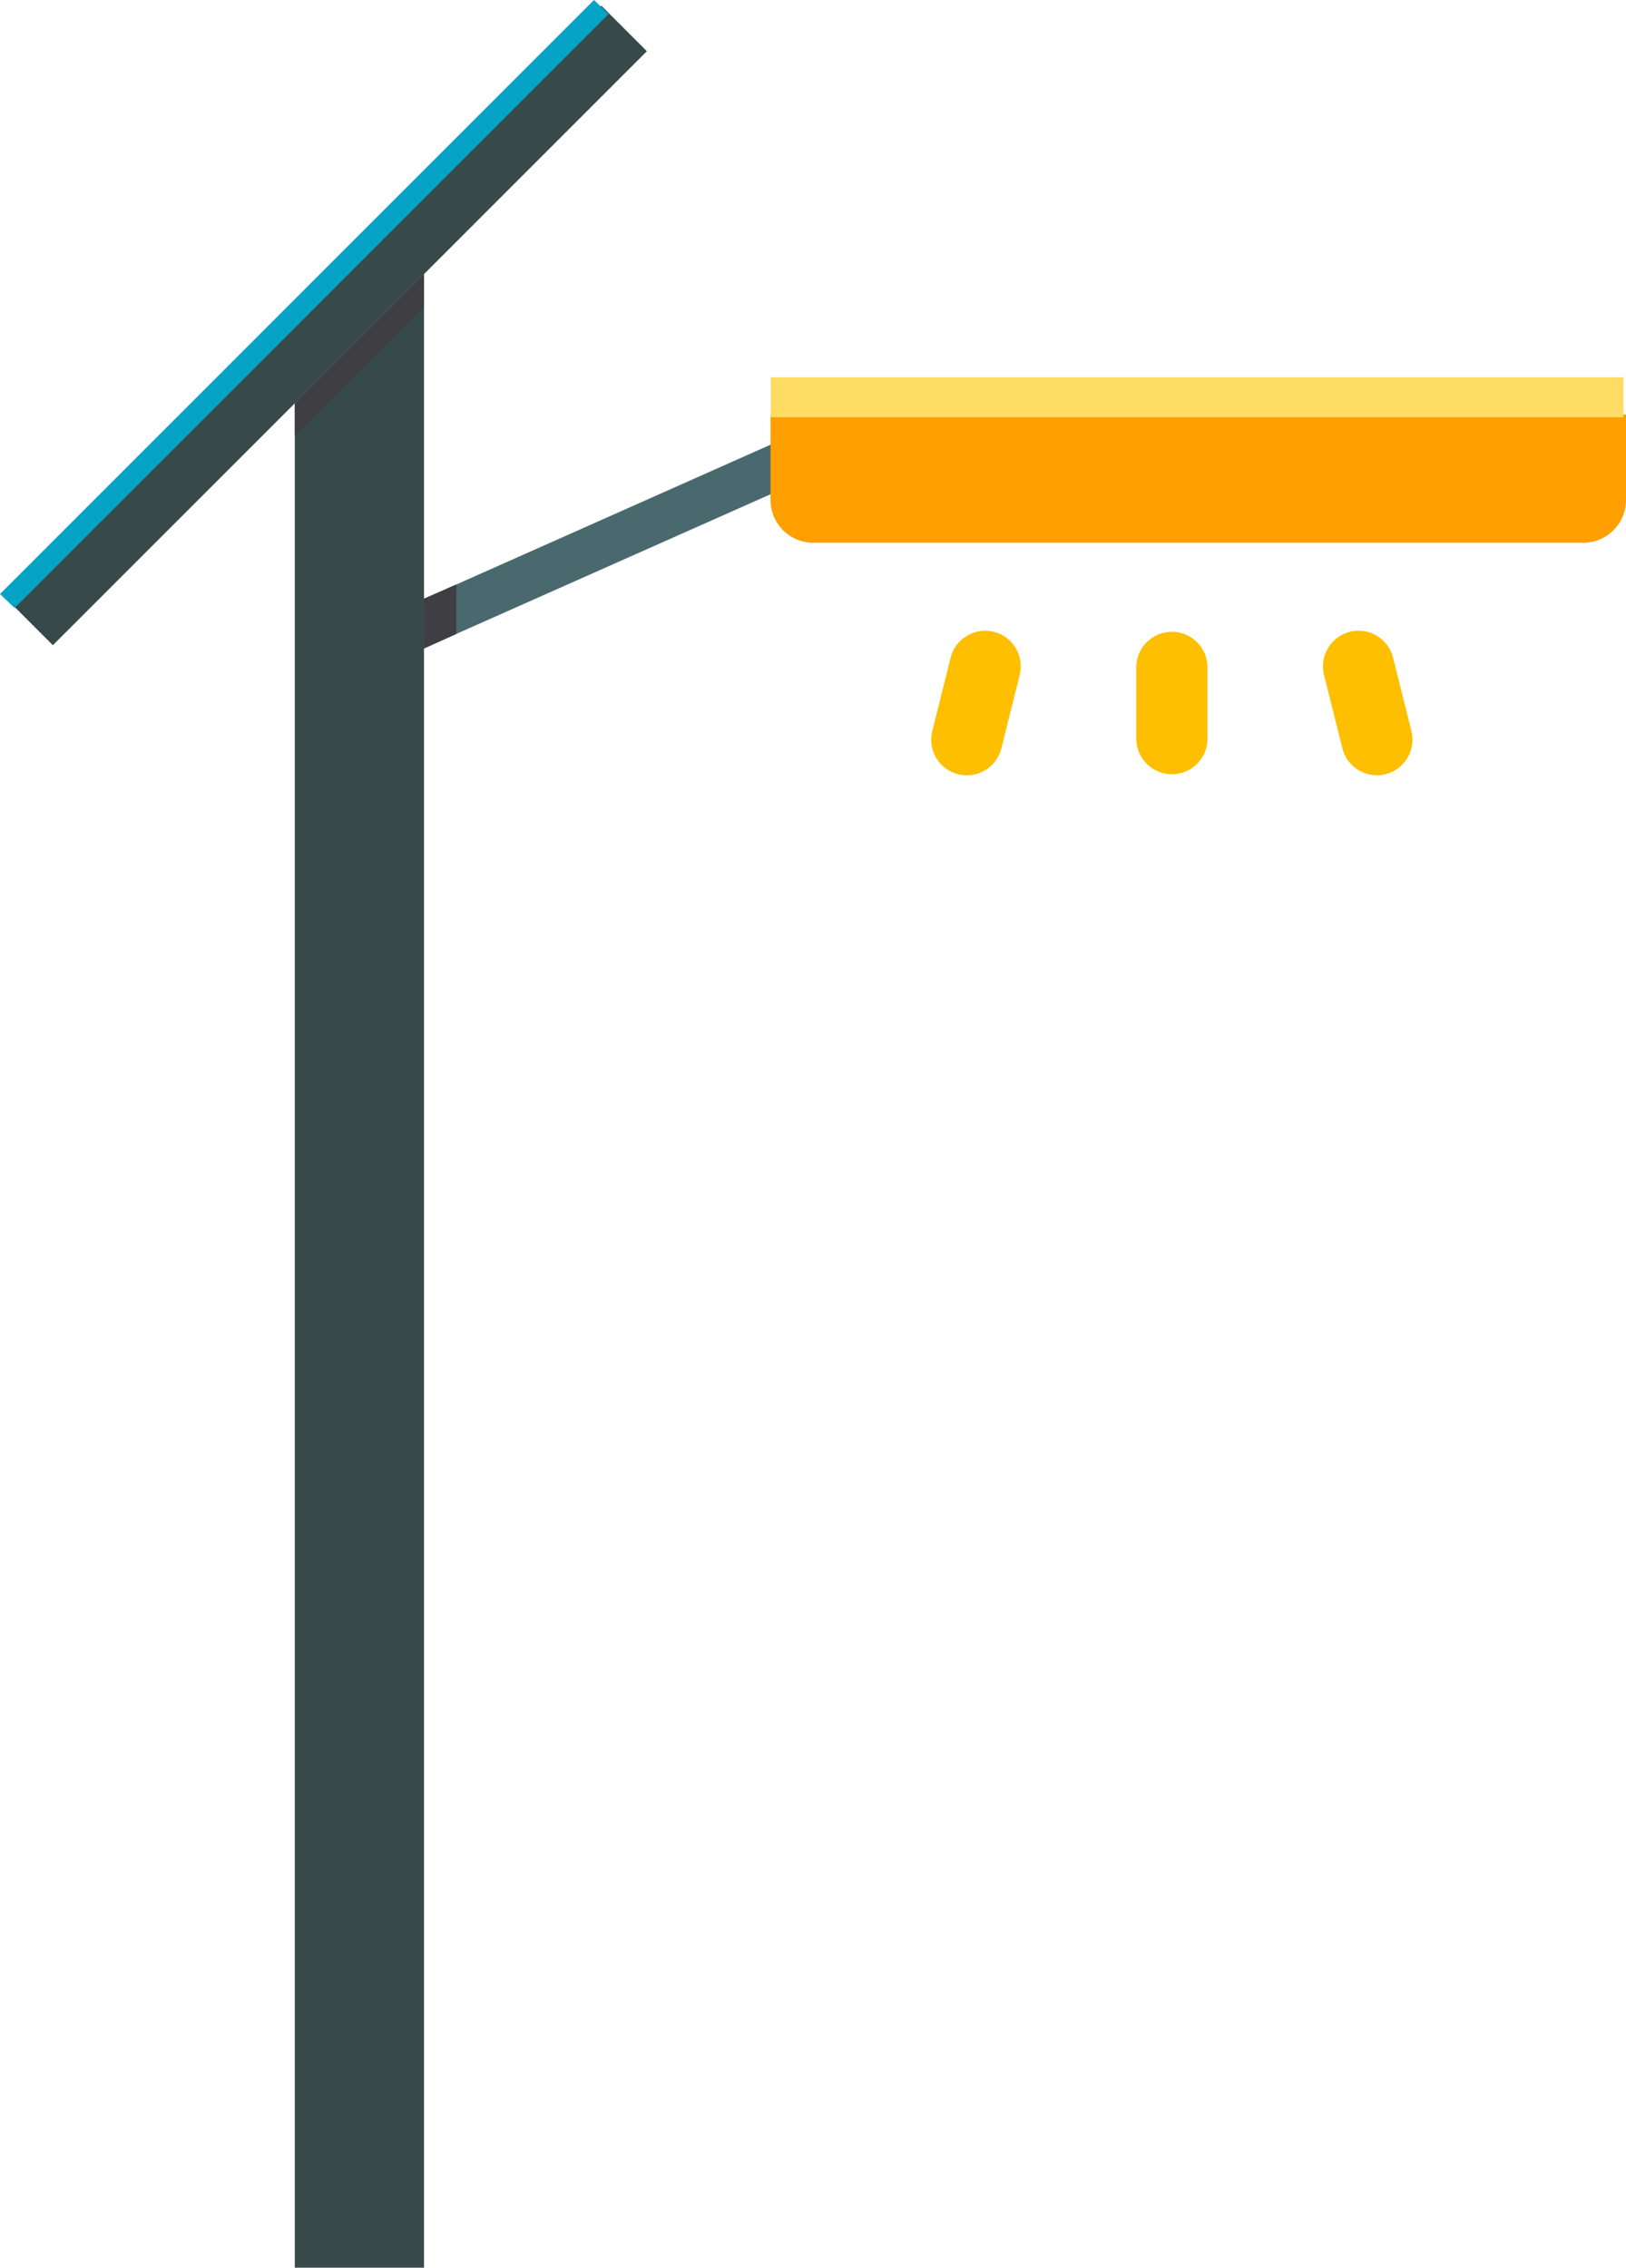 <?xml version="1.0" encoding="iso-8859-1"?>
<!-- Generator: Adobe Illustrator 21.0.0, SVG Export Plug-In . SVG Version: 6.00 Build 0)  -->
<svg version="1.1" xmlns="http://www.w3.org/2000/svg" xmlns:xlink="http://www.w3.org/1999/xlink" x="0px" y="0px"
	 viewBox="0 0 101.629 141.732" style="enable-background:new 0 0 101.629 141.732;" xml:space="preserve">
<g id="&#xC9;clairage_x0D_public">
	<g>
		<g>
			<path style="fill:#384949;" d="M40.431,3.201l-2.847-2.847L0.459,37.481l2.845,2.845l15.122-15.12L40.431,3.201z M40.431,3.201"
				/>
			<path style="fill:#4A696F;" d="M54.142,28.232L28.169,39.777l-2.019,0.908l-1.191,0.526l-1.306-2.519l2.847-1.272l2.019-0.888
				l24.318-10.818L54.142,28.232z M54.101,30.318"/>
			<path style="fill:#FDBF00;" d="M73.244,39.487h0.003c1.228,0,2.224,0.996,2.224,2.224v4.456c0,1.228-0.996,2.224-2.224,2.224
				h-0.003c-1.228,0-2.224-0.996-2.224-2.224v-4.456C71.02,40.483,72.016,39.487,73.244,39.487z"/>
			<path style="fill:#FDBF00;" d="M84.373,39.486L84.373,39.486c1.192-0.298,2.4,0.426,2.698,1.618l1.147,4.588
				c0.298,1.192-0.427,2.399-1.619,2.697h0c-1.192,0.298-2.399-0.427-2.697-1.618l-1.147-4.588
				C82.457,40.992,83.182,39.785,84.373,39.486z M82.216,40.026"/>
			<path style="fill:#FDBF00;" d="M58.27,45.696l1.146-4.588c0.298-1.192,1.505-1.917,2.697-1.619l0.002,0
				c1.192,0.298,1.917,1.505,1.619,2.697l-1.146,4.588c-0.298,1.192-1.505,1.916-2.697,1.619l-0.002,0
				C58.697,48.095,57.972,46.888,58.27,45.696z M57.731,47.854"/>
			<path style="fill:#FF9F00;" d="M48.158,31.249c0,1.476,1.198,2.673,2.673,2.673h48.125c1.477,0,2.673-1.198,2.673-2.673v-5.348
				H48.158V31.249z M48.158,31.249"/>
			<path style="fill:#384949;" d="M26.501,17.131v124.601h-8.075V25.206L26.501,17.131z M26.501,17.131"/>
			<path style="fill:#3F3E42;" d="M26.501,17.131v2.019l-8.075,8.075v-2.019L26.501,17.131z M26.501,17.131"/>
			<path style="fill:#3F3E42;" d="M28.52,36.531v3.093l-2.019,0.908V37.42L28.52,36.531z M28.52,36.531"/>
		</g>
		<rect x="48.174" y="23.578" style="fill:#FFDC64;" width="53.295" height="2.499"/>
		<path style="fill:#05A4C4;" d="M38.038,0.876L37.124,0L0,37.127L0.911,38l15.122-15.12L38.038,0.876z M38.038,0.876"/>
	</g>
</g>
<g id="Calque_1">
</g>
</svg>
